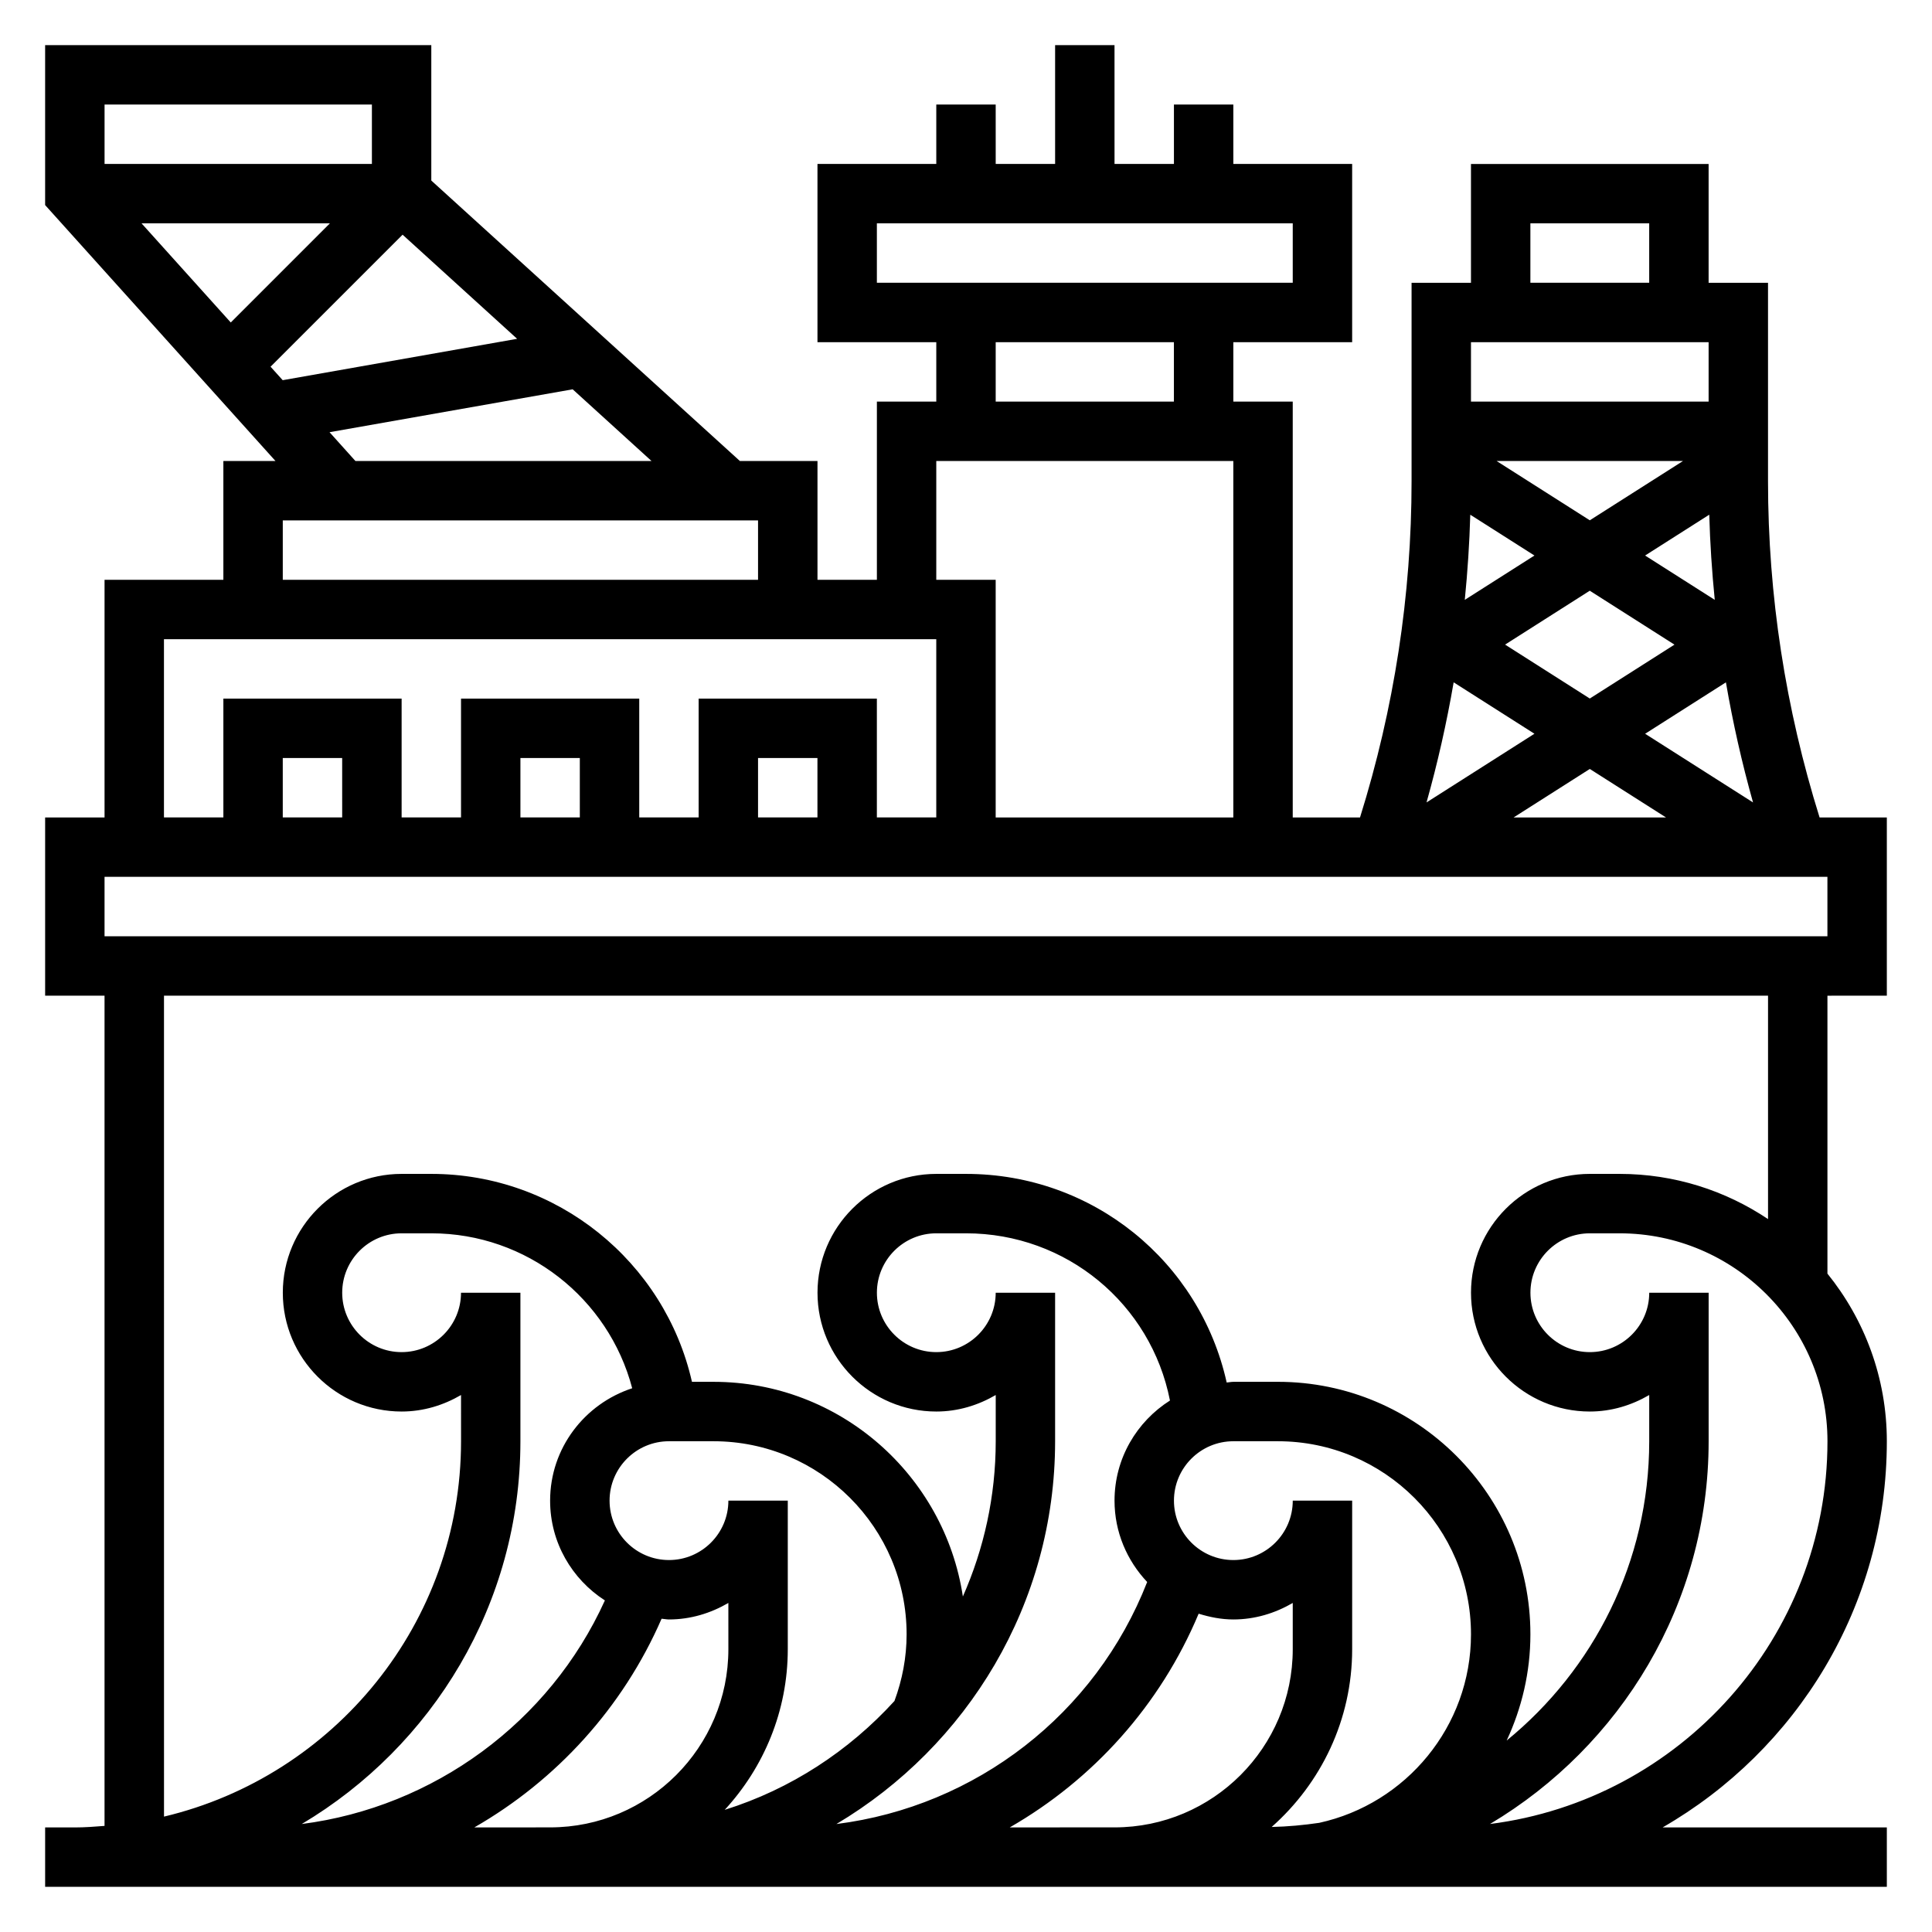 <?xml version="1.0" encoding="UTF-8"?>
<!-- Uploaded to: SVG Repo, www.svgrepo.com, Generator: SVG Repo Mixer Tools -->
<svg fill="#000000" width="800px" height="800px" version="1.1" viewBox="144 144 512 512" xmlns="http://www.w3.org/2000/svg">
 <path d="m644.03 407.87v-47.23h-17.82c-9.031-28.891-13.668-58.836-13.668-89.145v-52.555h-15.742v-31.488h-62.977v31.488h-15.742v52.555c0 30.309-4.637 60.262-13.664 89.145l-17.828-0.004v-110.21h-15.742v-15.742h31.488v-47.234h-31.488v-15.742h-15.742v15.742h-15.742l-0.004-31.488h-15.742v31.488h-15.742l-0.004-15.742h-15.742v15.742h-31.488v47.23h31.488v15.742h-15.742v47.23h-15.742v-31.488h-20.57l-81.773-74.32v-35.883h-102.34v42.383l61.047 67.828h-13.812v31.488h-31.488v62.977l-15.746-0.004v47.23h15.742v220.02c-2.602 0.207-5.207 0.406-7.871 0.406h-7.871v15.742h488.07v-15.742h-59.426c35.449-20.398 59.426-58.586 59.426-102.34 0-16.824-5.918-32.266-15.742-44.43v-73.648zm-42.645-83.043c1.844 10.715 4.234 21.332 7.188 31.828l-28.598-18.199zm-36.074 4.289-22.449-14.289 22.441-14.281 22.449 14.289zm14.656-37.895 17.004-10.824c0.211 7.551 0.707 15.074 1.457 22.57zm-14.656-9.336-24.695-15.711h49.391zm-14.668 9.336-18.461 11.746c0.746-7.496 1.242-15.012 1.457-22.562zm-21.41 33.605 21.41 13.625-28.598 18.199c2.953-10.492 5.344-21.109 7.188-31.824zm36.078 22.957 20.199 12.852h-40.391zm-15.746-144.59h31.488v15.742h-31.488zm47.234 31.488v15.742h-62.977v-15.742zm-220.42-31.488h110.21v15.742h-110.21zm31.488 31.488h47.23v15.742h-47.23zm-15.746 31.488h78.719v94.465h-62.977v-62.977h-15.742zm-111.08-32.379-62.125 10.965-3.219-3.574 34.992-34.984zm-75.887-4.328-23.645-26.27h49.91zm37.402-57.758v15.742h-70.848v-15.742zm-11.227 86.836 64.434-11.367 20.891 18.996h-78.469zm-12.391 23.371h125.95v15.742l-125.95 0.004zm-31.488 31.488h204.67v47.23h-15.742v-31.488h-47.23v31.488h-15.742v-31.488h-47.23v31.488h-15.742v-31.488h-47.238v31.488h-15.746zm173.18 47.23h-15.742v-15.742h15.742zm-62.973 0h-15.742v-15.742h15.742zm-62.977 0h-15.746v-15.742h15.742zm-62.977 15.746h456.58v15.742h-456.58zm110.21 149.57v-39.359h-15.742c0 8.684-7.062 15.742-15.742 15.742-8.684 0-15.742-7.062-15.742-15.742 0-8.684 7.062-15.742 15.742-15.742h7.871c25.277 0 46.973 17.215 53.238 41.059-12.582 4.125-21.754 15.84-21.754 29.789 0 11.109 5.809 20.828 14.516 26.441-14.656 32.324-45.352 54.766-80.336 59.254 34.625-20.602 57.949-58.301 57.949-101.44zm141.7 0v-39.359h-15.742c0 8.684-7.062 15.742-15.742 15.742-8.684 0-15.742-7.062-15.742-15.742 0-8.684 7.062-15.742 15.742-15.742h7.871c26.633 0 49.02 18.719 54.051 44.312-8.805 5.586-14.691 15.355-14.691 26.535 0 8.359 3.328 15.918 8.652 21.555-13.715 35.062-45.406 59.488-82.363 64.148 34.633-20.602 57.965-58.301 57.965-101.45zm69.984 101.13c-4.133 0.605-8.32 1-12.594 1.094 13.051-11.555 21.332-28.371 21.332-47.121v-39.359h-15.742c0 8.684-7.062 15.742-15.742 15.742-8.684 0-15.742-7.062-15.742-15.742 0-8.684 7.062-15.742 15.742-15.742h11.809c28.215 0 51.168 22.953 51.168 51.168-0.004 24.457-17.262 44.93-40.23 49.961zm-112.56-32.289c-12.074 13.234-27.48 23.363-44.98 28.844 10.336-11.227 16.711-26.152 16.711-42.582v-39.359h-15.742c0 8.684-7.062 15.742-15.742 15.742-8.684 0-15.742-7.062-15.742-15.742 0-8.684 7.062-15.742 15.742-15.742h11.809c28.215 0 51.168 22.953 51.168 51.168-0.004 6.106-1.137 12.027-3.223 17.672zm-98.496 33.496h-12.832c21.695-12.453 39.328-31.668 49.617-55.301 0.664 0.039 1.285 0.195 1.953 0.195 5.762 0 11.09-1.668 15.742-4.375l0.004 12.246c0 26.047-21.184 47.23-47.23 47.23zm129.06 0c22.051-12.668 39.855-32.316 50.051-56.633 2.93 0.898 5.977 1.527 9.195 1.527 5.762 0 11.09-1.668 15.742-4.375v12.246c0 26.047-21.184 47.23-47.23 47.23zm127.27-0.906c34.613-20.609 57.934-58.301 57.934-101.43v-39.359h-15.742c0 8.684-7.062 15.742-15.742 15.742-8.684 0-15.742-7.062-15.742-15.742 0-8.684 7.062-15.742 15.742-15.742h7.871c30.387 0 55.105 24.727 55.105 55.105-0.004 52.039-39.082 95.043-89.426 101.43zm73.676-160.3c-11.266-7.555-24.805-11.98-39.359-11.98h-7.871c-17.367 0-31.488 14.121-31.488 31.488 0 17.367 14.121 31.488 31.488 31.488 5.762 0 11.09-1.668 15.742-4.375v12.246c0 31.969-14.754 60.535-37.777 79.32 3.992-8.574 6.289-18.09 6.289-28.152 0-36.895-30.016-66.914-66.914-66.914l-11.805 0.004c-0.605 0-1.172 0.141-1.77 0.18-7.125-32.039-35.441-55.285-69.078-55.285h-7.871c-17.367 0-31.488 14.121-31.488 31.488 0 17.367 14.121 31.488 31.488 31.488 5.762 0 11.09-1.668 15.742-4.375v12.246c0 14.641-3.141 28.543-8.707 41.148-4.863-32.141-32.598-56.891-66.078-56.891h-5.715c-7.227-31.859-35.762-55.105-69.07-55.105h-7.871c-17.367 0-31.488 14.121-31.488 31.488 0 17.367 14.121 31.488 31.488 31.488 5.762 0 11.09-1.668 15.742-4.375l0.004 12.246c0 48.285-33.66 88.773-78.719 99.48l-0.004-217.56h425.09z"/>
</svg>